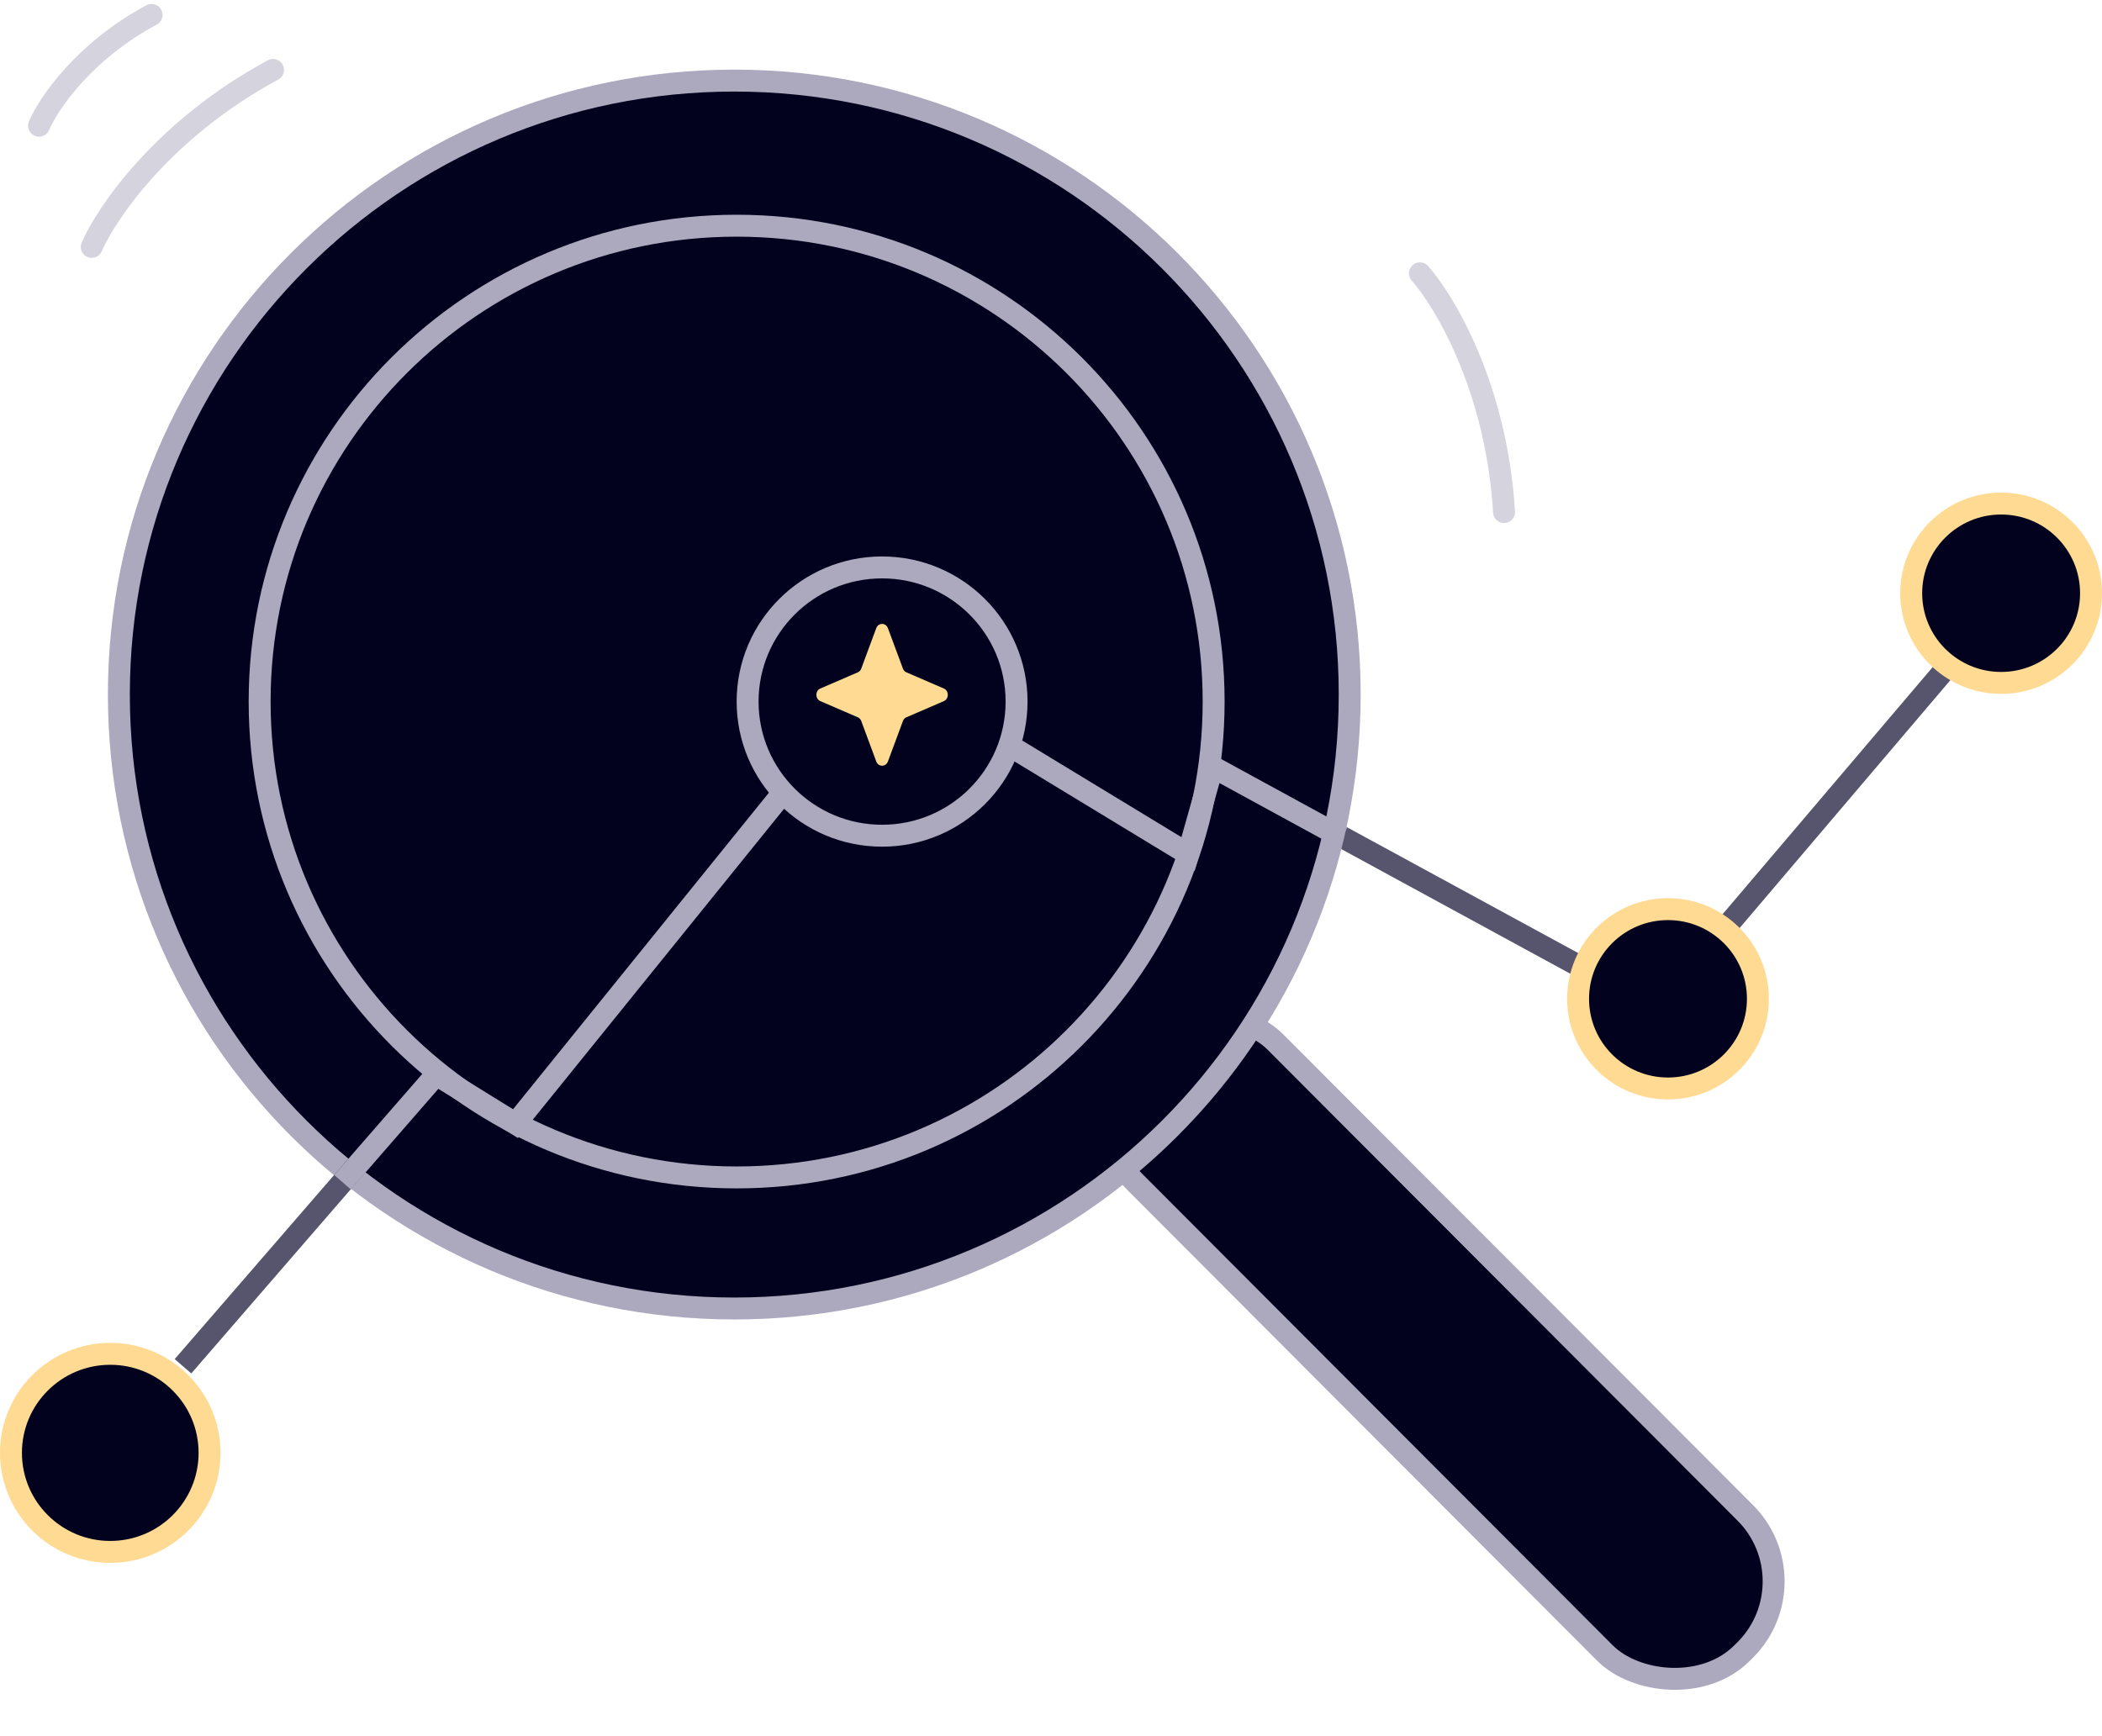 <svg width="448" height="370" fill="none" xmlns="http://www.w3.org/2000/svg"><rect x="3.308" width="42.275" height="183.12" rx="20.663" transform="rotate(-44.937 402.264 -152.135)" fill="#02021E" stroke="#ACA8BE" stroke-width="4.674"/><path d="m282.5 176.5 70.636 38.448L416 141" stroke="#57556E" stroke-width="4.674"/><path d="M287.663 148.049c0 72.273-58.719 130.871-131.163 130.871-72.444 0-131.163-58.598-131.163-130.871 0-72.273 58.719-130.87 131.163-130.87 72.444 0 131.163 58.597 131.163 130.87Z" fill="#02021E" stroke="#ACA8BE" stroke-width="4.674"/><path d="M39 291.236 76 248.5" stroke="#57556E" stroke-width="4.674"/><path d="m73 252 19.969-22.932 16.898 10.45 78.348-96.946 64.998 39.471 5.244-18.578L286 178.5" stroke="#ACA8BE" stroke-width="4.674"/><path d="M258.663 149.546c0 56.016-45.511 101.435-101.663 101.435-56.152 0-101.663-45.419-101.663-101.435C55.337 93.529 100.848 48.11 157 48.11c56.152 0 101.663 45.42 101.663 101.436Z" stroke="#ACA8BE" stroke-width="4.674"/><path d="M302.624 58.264c5.329 5.998 16.376 24.574 17.93 50.889M19.55 52.625c3.197-7.355 15.4-25.195 38.645-37.722M8.324 26.791c1.957-4.63 9.493-15.834 23.982-23.61" stroke="#ACA8BE" stroke-opacity=".5" stroke-width="4.674" stroke-linecap="round"/><path d="M44.663 309.695c0 11.654-9.47 21.111-21.163 21.111s-21.163-9.457-21.163-21.111c0-11.655 9.47-21.112 21.163-21.112s21.163 9.457 21.163 21.112Z" fill="#02021E" stroke="#FFDA93" stroke-width="4.674"/><path d="M216.663 149.547c0 15.788-12.828 28.595-28.663 28.595s-28.663-12.807-28.663-28.595c0-15.788 12.828-28.595 28.663-28.595s28.663 12.807 28.663 28.595Z" fill="#02021E" stroke="#ACA8BE" stroke-width="4.674"/><path d="m186.752 133.911-3.19 8.601a1.402 1.402 0 0 1-.748.807l-7.97 3.443c-1.125.486-1.125 2.206 0 2.692l7.97 3.443c.341.147.611.439.748.807l3.19 8.601c.451 1.215 2.045 1.215 2.496 0l3.19-8.601c.136-.368.407-.659.748-.807l7.97-3.443c1.125-.486 1.125-2.206 0-2.692l-7.97-3.443a1.402 1.402 0 0 1-.748-.807l-3.19-8.601c-.451-1.215-2.045-1.215-2.496 0Z" fill="#FFDA93"/><path d="M374.663 212.908c0 10.553-8.575 19.116-19.163 19.116-10.588 0-19.163-8.563-19.163-19.116 0-10.553 8.575-19.116 19.163-19.116 10.588 0 19.163 8.563 19.163 19.116ZM445.663 126.453c0 10.553-8.575 19.116-19.163 19.116-10.588 0-19.163-8.563-19.163-19.116 0-10.553 8.575-19.116 19.163-19.116 10.588 0 19.163 8.563 19.163 19.116Z" fill="#02021E" stroke="#FFDA93" stroke-width="4.674"/></svg>